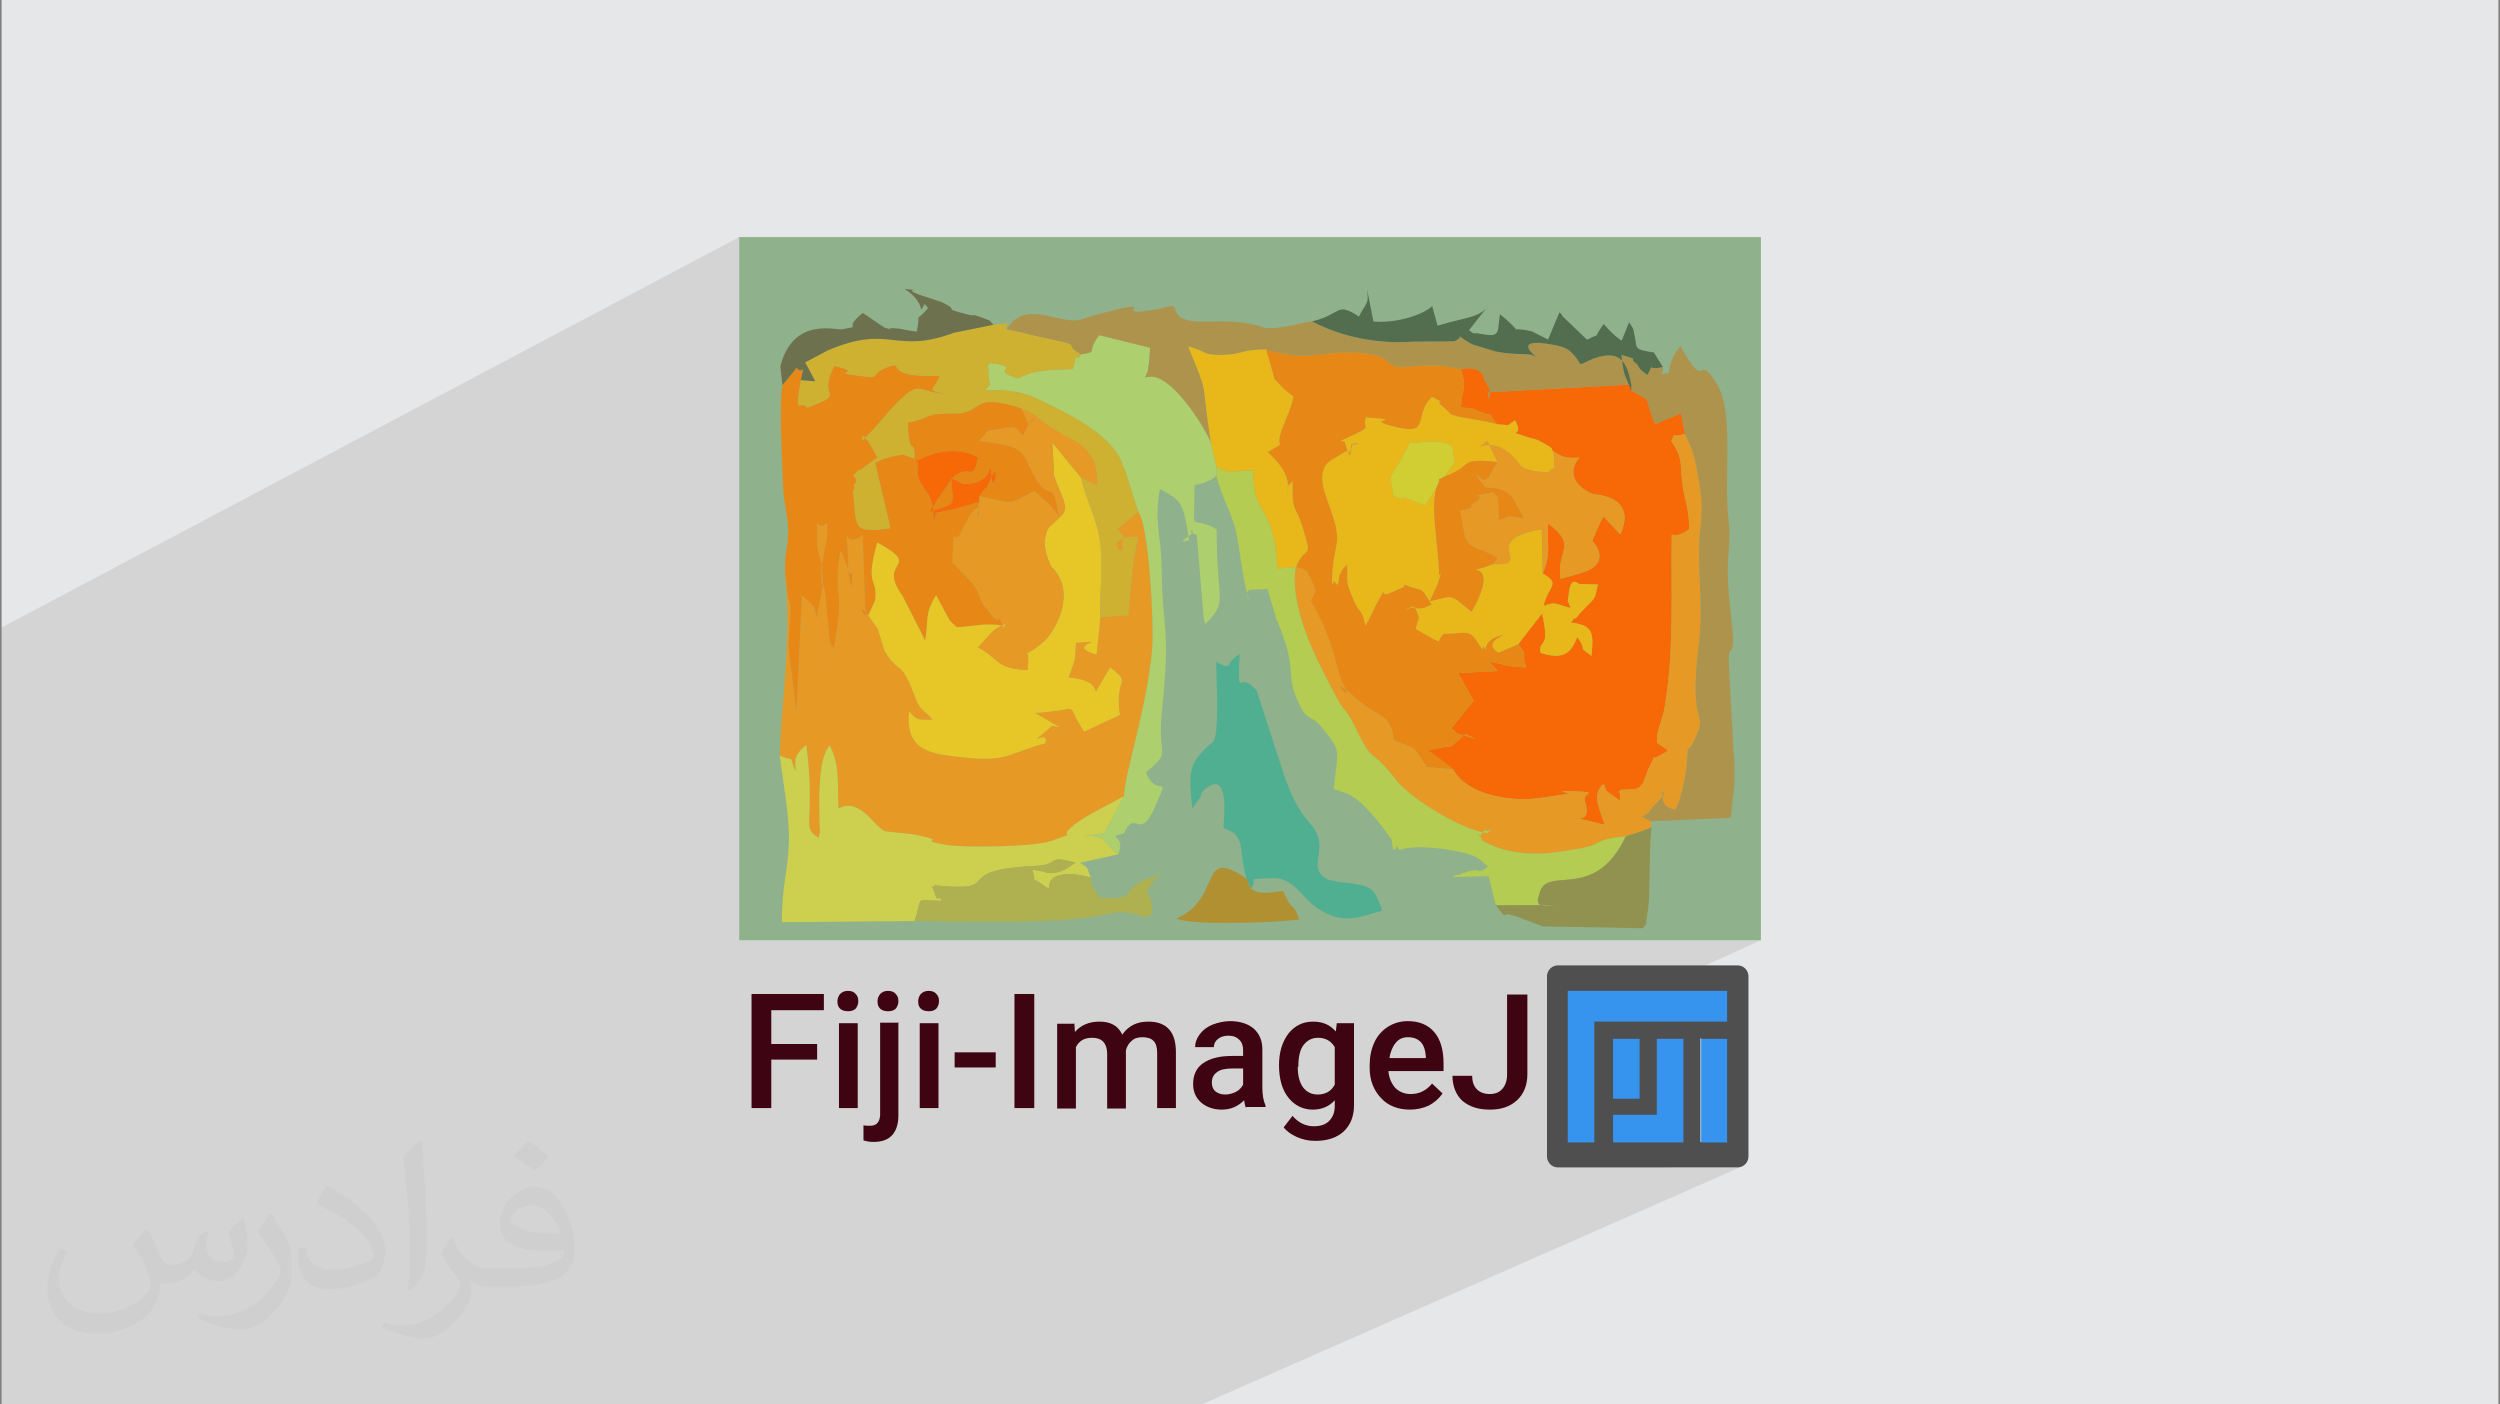 <?xml version="1.0" encoding="UTF-8"?>
<!DOCTYPE svg PUBLIC "-//W3C//DTD SVG 1.0//EN" "http://www.w3.org/TR/2001/REC-SVG-20010904/DTD/svg10.dtd">
<!-- Creator: CorelDRAW 2017 -->
<svg xmlns="http://www.w3.org/2000/svg" xml:space="preserve" width="356px" height="200px" version="1.0" shape-rendering="geometricPrecision" text-rendering="geometricPrecision" image-rendering="optimizeQuality" fill-rule="evenodd" clip-rule="evenodd"
viewBox="0 0 356000 200000"
 xmlns:xlink="http://www.w3.org/1999/xlink">
 <rect x="0" y="0" width="356000" height="200000" fill="#808080" stroke="none"/>
 <g id="Layer_x0020_1">
  <path fill="#E6E7E8" d="M230 0l355540 0 0 200000 -355540 0 0 -200000z"/>
  <path fill="#373435" fill-opacity="0.102" d="M105050 200000l-450 0 -270 0 -610 0 -430 0 -2180 0 -110 0 -180 0 -110 0 -220 0 -2830 0 -930 0 -570 0 -370 0 -780 0 -170 0 -20 0 -460 0 -270 0 -160 0 -320 0 -1980 0 -1280 0 -220 0 -770 0 -40 0 -1410 0 -320 0 -590 0 -750 0 -570 0 -420 0 -310 0 0 0 -1600 0 -150 0 -550 0 -270 0 -1950 0 -110 0 -190 0 -70 0 -830 0 -190 0 0 0 -1170 0 -500 0 -320 0 -150 0 -1240 0 -890 0 -560 0 -560 0 -550 0 -10 0 -630 0 -780 0 -770 0 -390 0 -1110 0 -430 0 -10 0 -1140 0 -100 0 -1310 0 -310 0 -160 0 -1770 0 -1320 0 -710 0 -670 0 -610 0 -550 0 -730 0 -2440 0 -310 0 -530 0 -220 0 -2480 0 -760 0 -2610 0 -180 0 -380 0 -2870 0 -1350 0 -170 0 -1050 0 -610 0 -410 0 -250 0 -550 0 -1760 0 -1010 0 -210 0 -260 0 -360 0 -830 0 -610 0 -140 0 -220 0 -2170 0 -1260 0 -1400 0 -2560 0 -400 0 -8640 0 -210 0 -2700 0 -1550 0 -1750 0 -470 0 -1240 0 -550 0 -1480 0 -940 0 -800 0 -460 0 -460 0 -200 0 -1140 0 -190 0 -1220 0 -1000 0 -730 0 -470 0 -510 0 -200 0 -1080 0 -1010 0 0 -340 0 -330 0 -810 0 -90 0 -2170 0 -3460 0 -8100 0 -95350 105030 -55590 0 100140 145480 0 -15880 7200 11080 0 0 4380 -6220 2800 0 670 2440 -1100 80 0 3700 0 0 80 0 14680 0 70 -8040 3560 9530 0 310 -30 290 -90 -76920 33880 -9530 0 -160 0 -5850 0 -9520 0 -2620 0 -80 0 -5900 0 -1300 0 -6280 0 -150 0 -3440 0 -90 0 -70 0 -1420 0 -750 0 -3500 0 -90 0 -1330 0 -1000 0 -2520 0 -620 0 -450 0 0 0 -1860 0 -1890 0 -1240 0 -1310 0 -70 0 -1300 0 -620 0 -1100 0z"/>
  <g id="_1499314796576">
   <rect fill="#8FB18C" x="105260" y="33760" width="145490" height="100140"/>
   <g>
    <g>
     <path fill="#4F4F4F" d="M221850 137470l25580 0c860,0 1550,700 1550,1560l0 25650c0,860 -690,1560 -1550,1560l-25580 0c-860,0 -1560,-700 -1560,-1560l0 -25650c0,-860 700,-1560 1560,-1560z"/>
     <path fill="#3693EE" d="M223250 141100l3780 0 18910 0 0 4380 -18910 0 0 17200 -3780 0 0 -17200 0 -4380z"/>
     <rect fill="#3693EE" x="242160" y="147930" width="3780" height="14760"/>
     <path fill="#FEFEFE" fill-rule="nonzero" d="M242160 147850l3780 0 0 14760 -3780 0 0 -14760 0 0zm3780 0l-3700 0 0 14760 3700 0 0 -14760z"/>
     <rect fill="#3693EE" x="229700" y="147930" width="3780" height="8530"/>
     <path fill="#3693EE" d="M229700 158750l6230 0 0 -10820 3790 0 0 14750 -80 0 -3710 0 -6230 0 0 -3930z"/>
    </g>
    <path fill="#3E0412" fill-rule="nonzero" d="M116360 150890l-6530 0 0 6900 -2810 0 0 -16240 10300 0 0 2300 -7490 0 0 4820 6530 0 0 2220zm5780 6900l-2670 0 0 -12090 2670 0 0 12090zm-2890 -15200c0,-450 150,-740 370,-1040 300,-300 670,-450 1120,-450 510,0 880,150 1110,450 290,300 370,590 370,1040 0,440 -150,740 -370,1040 -300,290 -670,370 -1110,370 -520,0 -890,-150 -1120,-370 -290,-300 -370,-600 -370,-1040zm8680 3110l0 13130c0,1260 -300,2150 -890,2820 -600,660 -1480,960 -2670,960 -520,0 -970,-80 -1410,-220l0 -2150c300,70 590,70 960,70 890,0 1340,-520 1410,-1480l0 -13200 2670 0 -70 70zm-2970 -3110c0,-450 150,-740 370,-1040 300,-300 670,-450 1110,-450 520,0 890,150 1120,450 290,300 370,590 370,1040 0,440 -150,740 -370,1040 -300,290 -670,370 -1120,370 -510,0 -880,-150 -1110,-370 -290,-300 -370,-600 -370,-1040zm8680 15200l-2670 0 0 -12090 2670 0 0 12090zm-2890 -15200c0,-450 140,-740 370,-1040 290,-300 660,-450 1110,-450 520,0 890,150 1110,450 300,300 370,590 370,1040 0,440 -150,740 -370,1040 -300,290 -670,370 -1110,370 -520,0 -890,-150 -1110,-370 -300,-300 -370,-600 -370,-1040zm11040 9420l-5850 0 0 -2160 5850 0 0 2160zm5490 5780l-2820 0 0 -16240 2820 0 0 16240zm5710 -12090l80 1260c810,-960 2000,-1480 3480,-1480 1630,0 2670,590 3260,1850 890,-1260 2080,-1850 3710,-1850 1340,0 2300,370 2970,1110 660,740 960,1860 960,3260l0 7940 -2670 0 0 -7860c0,-740 -150,-1340 -520,-1710 -370,-370 -890,-520 -1630,-520 -590,0 -1110,150 -1480,520 -370,300 -670,740 -820,1340l0 8300 -2670 0 0 -7930c-70,-1410 -740,-2150 -2150,-2150 -1110,0 -1850,440 -2300,1330l0 8750 -2670 0 0 -12080 2530 0 -80 -80zm24470 12090c-150,-220 -220,-590 -300,-1110 -890,890 -1920,1330 -3180,1330 -1190,0 -2230,-370 -2970,-1040 -740,-660 -1110,-1550 -1110,-2590 0,-1260 440,-2300 1410,-2970 960,-670 2300,-1040 4080,-1040l1630 0 0 -810c0,-600 -150,-1110 -520,-1480 -370,-380 -890,-600 -1560,-600 -590,0 -1110,150 -1480,450 -370,290 -600,660 -600,1180l-2670 0c0,-660 230,-1260 670,-1850 450,-590 1040,-1040 1780,-1340 740,-290 1630,-510 2520,-510 1410,0 2520,370 3340,1030 820,740 1260,1710 1260,2970l0 5410c0,1120 150,1930 450,2600l0 220 -2750 0 0 150zm-2960 -1930c510,0 1030,-150 1480,-370 440,-220 810,-590 1040,-1040l0 -2300 -1490 0c-960,0 -1780,150 -2220,520 -520,370 -740,820 -740,1490 0,510 150,960 520,1260 370,290 810,440 1410,440l0 0zm7630 -4150c0,-1860 450,-3340 1340,-4530 890,-1110 2070,-1700 3480,-1700 1410,0 2450,440 3270,1410l140 -1190 2450 0 0 11720c0,1550 -520,2820 -1480,3710 -970,880 -2300,1330 -4010,1330 -890,0 -1700,-150 -2590,-520 -820,-370 -1480,-810 -1930,-1410l1260 -1630c820,970 1850,1480 3040,1480 890,0 1630,-220 2150,-740 520,-520 820,-1180 820,-2150l0 -810c-820,890 -1860,1330 -3120,1330 -1410,0 -2590,-590 -3480,-1700 -890,-1120 -1340,-2670 -1340,-4680l0 80zm2670 220c0,1190 230,2150 740,2890 520,670 1190,1040 2080,1040 1110,0 1930,-440 2450,-1410l0 -5340c-520,-890 -1340,-1330 -2380,-1330 -880,0 -1550,370 -2070,1040 -520,660 -740,1780 -740,3110l-80 0zm16020 6080c-1710,0 -3120,-520 -4150,-1630 -1040,-1110 -1630,-2520 -1630,-4300l0 -370c0,-1190 220,-2300 660,-3260 450,-970 1120,-1710 1930,-2230 820,-520 1780,-810 2820,-810 1630,0 2890,510 3780,1550 890,1040 1330,2520 1330,4450l0 1110 -7850 0c70,970 440,1780 960,2380 590,590 1330,890 2220,890 1260,0 2230,-520 3040,-1490l1490 1410c-520,740 -1120,1260 -1930,1710 -820,370 -1710,590 -2740,590l70 0zm-300 -10310c-740,0 -1330,230 -1780,820 -440,520 -740,1260 -890,2150l5190 0 0 -220c-70,-890 -290,-1630 -740,-2080 -440,-440 -1040,-670 -1780,-670zm14170 -6080l2810 0 0 11350c0,1560 -520,2820 -1480,3710 -960,890 -2220,1330 -3860,1330 -1700,0 -2960,-440 -3920,-1260 -900,-820 -1410,-2080 -1410,-3560l2810 0c0,890 230,1480 670,1930 450,440 1040,670 1850,670 750,0 1340,-230 1780,-740 450,-520 670,-1190 670,-2080l0 -11350 80 0z"/>
   </g>
  </g>
 </g>
 <g id="Layer_x0020_1_0">
  <path fill="#373435" fill-opacity="0.031" d="M21060 175230c670,1050 1150,2010 1540,3070 290,670 480,1820 2010,1820 480,0 1060,-90 1640,-480 670,-280 1150,-860 1340,-1630l580 -2010 1440 -680 90 100c-190,770 -290,1540 -290,2020 0,1720 1450,2300 2600,2300 670,0 1250,-380 1250,-960 0,-770 -390,-2210 -770,-3360 670,-670 1340,-1340 2110,-1920l100 100c380,1440 570,2880 570,3840 0,960 -380,1920 -770,2590 -670,1340 -1920,2400 -3450,2400 -1150,0 -2400,-580 -3270,-1630l-90 0c-870,1050 -2120,1920 -4130,1920l-670 0c-100,1340 -390,2300 -870,3170 -1250,2400 -4800,4030 -8160,4030 -4700,0 -7110,-2690 -7110,-6340 0,-2210 770,-4320 1830,-5760l960 390c-670,1340 -1150,2590 -1150,3840 0,3360 2780,4990 5850,4990 2980,0 6630,-1820 7210,-4030 -290,-2400 -1160,-3460 -2500,-5670 380,-770 960,-1440 1630,-2210l100 0 0 0 0 0 0 0 380 100zm54160 -12770c960,570 1920,1340 2880,2210 -580,760 -1160,1440 -2020,2010 -960,-770 -1920,-1440 -2880,-2110 670,-770 1340,-1440 2020,-2110l0 0 0 0 0 0 0 0zm470 9220c-1630,0 -2880,1050 -2880,1820 0,1630 3170,2210 7010,2210 -480,-1920 -2110,-4030 -4130,-4030zm-3550 8920c2120,0 3940,-90 5280,-380 1540,-380 2880,-1150 2880,-1730 0,-190 0,-290 -90,-480 -870,100 -1830,100 -2790,100 -2780,0 -4990,-670 -5850,-2210 -200,-480 -390,-960 -390,-1540 0,-1530 680,-3070 1830,-4030 960,-860 2010,-1340 3170,-1340 2010,0 3550,1530 4600,4030 580,1340 1060,2880 1060,4900 0,1340 -380,2400 -1150,3260 -1540,1440 -4320,2020 -8640,2020l-1920 0 0 0 -480 0c-1060,0 -1830,-190 -2500,-680l-100 0c0,290 100,490 100,770 0,960 -290,2210 -960,3170 -1920,2880 -4030,4130 -5760,4130 -1820,0 -4030,-670 -6050,-1630l380 -670c680,280 1540,480 2790,480 3260,0 7490,-3170 8060,-6150 -90,-290 -380,-570 -670,-960 -960,-1150 -1530,-2110 -2110,-3070 480,-960 960,-1730 1340,-2400l200 0c1340,2780 2690,4420 5470,4420l480 0 0 0 2010 0 0 0 0 0 0 0 -190 -10zm-14110 2980c290,-1340 290,-2780 290,-4130l0 -2010c0,-3750 -480,-9220 -870,-12770 670,-770 1630,-1640 2400,-2210l200 90c470,4520 670,9700 670,14500 0,1250 -100,2500 -200,3360 -90,1150 -760,2020 -2110,3360l-290 -90 0 0 0 0 0 0 -90 -100zm-14500 -5950c100,1730 960,3170 3940,3170 1920,0 3450,-480 5280,-1350 290,-190 480,-380 480,-480 0,-1150 -870,-2590 -2310,-3930 -1340,-1250 -3260,-2400 -4890,-3080 -580,-280 -770,-480 -770,-760 0,-490 670,-1540 1250,-2310l190 0c1920,1060 4130,2590 5760,4220 1440,1540 2400,3170 2400,4900 0,1250 -380,2500 -1060,3650 -2110,1060 -4410,1920 -6720,1920 -2780,0 -4610,-1340 -4610,-4320 0,-290 0,-860 100,-1540l960 0 0 0 0 0 0 0 0 -90zm-4990 -4990l1730 2780c670,1060 1240,2110 1240,3940l0 2300c0,1830 -1150,3750 -3070,5760 -1440,1350 -2780,1920 -4030,1920 -1830,0 -3840,-570 -6240,-1630l290 -670c760,190 1630,380 2680,380 3460,0 6920,-2500 8550,-5570 190,-380 290,-670 290,-860 0,-380 -190,-770 -390,-1060 -860,-1630 -1820,-3170 -2880,-4510 580,-860 1160,-1730 1730,-2590l190 0 0 0 -90 -190z"/>
  <g id="_1499314851136">
   <path fill="#8FB18C" d="M178090 126490c1070,710 1130,610 2490,650 60,10 1370,-200 2110,-280 1490,3360 1500,1470 2300,4090 -3400,410 -15100,900 -17490,-140 6750,-2900 3020,-10450 10000,-5700 -970,-3460 -430,-4780 -1410,-6040 -1420,-1830 180,70 -820,-680 -110,-80 -410,-200 -510,-270 -100,-60 -380,-130 -540,-240 50,-1090 860,-7690 -2060,-5910 -1400,860 -1110,1380 -1170,1460l-800 1100c-90,130 -210,420 -410,530 -510,-5070 -690,-6370 2950,-9430 970,-820 450,-9540 450,-11360l1220 590c1080,-100 70,-320 2120,-1760 -250,6890 -120,2530 1980,4780 120,120 310,250 420,380l3850 11870c2130,6150 3460,6390 4550,8180 1710,2810 -1360,5590 1920,6980l1440 320c120,20 360,0 480,20 4560,590 4340,680 5700,4060 -3120,740 -5800,2460 -10030,-950 -1350,-1080 -2820,-3820 -5650,-3700 -4590,190 -1680,120 -3090,1450zm41600 5430l-3810 -1430c-2760,-960 -710,1060 -2880,-1570l-1030 -4150 -5110 130c200,-120 540,-460 660,-260l1330 -480c180,-60 440,-120 640,-170 1250,-340 860,620 2400,-590 -210,-140 -480,-430 -570,-500 -50,-40 -250,-220 -320,-280l-790 -570c-1830,-960 -8600,-1970 -10920,-1010 -160,-150 -340,-640 -400,-510 -680,1510 -620,-830 -740,-1000 -1440,-2020 -4180,-5710 -6390,-6550l-1850 -610c690,-5900 1000,-5360 -1350,-8370 -2130,-2730 -2200,-770 -3760,-4190 -1870,-4080 160,-4350 -3070,-11700l-1240 -4250c-2350,250 -3560,-410 -2550,1800 -990,-3190 -1100,-5220 -1700,-8800 -630,-3760 -2080,-5330 -3040,-9130 -200,170 -530,470 -620,520l-1030 480c-90,30 -340,90 -430,120l-1020 220c0,7770 -890,3950 3150,6300 0,10850 1690,10050 -1580,13480 -110,-180 -220,-680 -250,-580l-1010 -12110c-2100,-720 520,-970 -1110,150 -1790,1260 -260,640 10,640 -750,-5420 -1080,-5670 -4150,-7330 -840,5100 220,6740 260,11150 100,9780 1320,8020 30,20590 -700,6880 1550,5360 -2270,8650 1690,4000 3650,-470 1220,5050 -2170,4900 -2680,-50 -4340,3610 -2890,800 380,-30 -800,2970l-5450 1230c1280,840 890,500 1500,2090 20,260 80,890 160,1050 70,130 200,440 280,580l970 1290c6410,220 1430,-1190 8260,-3310 -2490,5750 2240,-4070 -1080,1360 -1080,1780 90,1410 160,3000 140,3470 -1960,190 -6030,1160 -6880,1640 -20110,1060 -27800,1060l-18900 170c20,-5310 890,-7440 1010,-11260 130,-3700 -780,-8180 -1290,-12460 220,-7810 1690,-16340 800,-25190 -230,-3560 300,-3980 380,-6400 90,-2610 -640,-4080 -730,-6890 -120,-3770 -590,-11600 -80,-14270l-300 -2670 120 -13200c-300,-210 -1110,-780 -1450,-1010 -110,-80 -480,-70 -570,-350 -90,-290 -400,-230 -730,-350l50 94870 111150 -220z"/>
   <path fill="#F76807" d="M213170 60400c2390,200 1120,280 2590,-540 1540,2820 -1960,1070 1980,2460 630,220 880,120 1750,610 2450,1370 950,670 1740,1390 1290,740 1580,960 3720,850 -1200,1080 -1800,3770 2040,5230 50,10 6300,180 3730,5700l-2360 -2540c-130,200 -300,460 -380,590l-1250 2840c0,10 3250,3300 -1790,4670l-2720 780c-620,-4240 2560,-4680 -1790,-7890 -110,3660 420,4320 -740,7120 2690,1550 750,1730 110,4630 1790,-730 1710,-220 3870,270 -600,-1520 -410,-530 -300,-1770 260,-3030 1340,-1610 1540,-1640l2620 80c-620,2550 50,1300 -2630,4190 -160,160 -470,760 -590,600 -120,-160 -420,410 -610,630 3240,360 3240,1540 2930,4740 -2320,-1680 -380,-430 -2040,-2690 -960,2670 -2330,3160 -5230,2260 -260,-2210 1450,-160 230,-5610l-3370 4350c1590,2250 140,10 1110,3340 -3460,-180 -2960,-460 -5510,-890 10,-50 0,-200 10,-140l870 830c120,140 380,470 570,700l-5620 290 1840 3360c90,140 270,370 370,580l-3170 3930c1360,1000 -20,490 1750,1020 3180,970 460,-10 320,-230l-2230 1890c-150,-10 -470,-60 -640,-60l-2560 530c510,380 1120,770 1730,1230 170,130 750,580 910,700l950 770c1990,3620 8110,4700 12460,4060l3840 -560c420,-150 -2350,-550 830,-390 4010,190 1230,120 1630,1370 900,2750 -730,2470 -830,2520l3660 890c-850,-2570 -1500,-3820 -760,-5110 860,-1480 820,130 930,230l2040 1470c40,-100 -30,-410 -30,-330 0,80 -20,-280 -20,-310 10,-30 -10,-270 0,-300 120,-890 -1360,540 200,-640l1910 -100c1320,-50 1610,-2320 2030,-3060 1570,-2790 -640,-150 2730,-2440 -1880,-1340 -1570,-720 -1570,-2010 0,-500 880,-3090 980,-3650 1500,-7940 990,-17940 1100,-25040 260,-20 720,60 860,10 1120,-390 650,-130 1610,-800 50,-2940 -600,-3780 -960,-6600 -380,-3030 180,-3330 -1570,-6000 730,-1450 -200,-340 1960,-980l-560 -2950 -3700 1560c-1840,-4250 -10,-2950 -3390,-4770l-10 -880 -20470 1110c170,200 120,2240 330,-230 0,-10 0,-160 -10,-180l-780 -1440c-10,-20 -220,-2120 -3310,-1450 920,3330 140,2240 -10,5440 1860,260 970,-100 2480,530 3160,1320 670,-630 2650,1870z"/>
   <path fill="#E79925" d="M156690 87910l-540 5320c-4880,-1460 2630,-2080 -2920,-1710 -330,3380 130,1510 -1070,4950 3810,380 3600,1620 3910,2010l2020 -3440c3230,2460 560,1220 1380,6770l-5070 2370c-3110,-4590 230,-3090 -7020,-2650l3410 1980c140,50 430,70 540,100 110,30 360,-20 520,50 -2950,-290 -1440,-720 -2970,520 -3010,2440 620,-490 -40,1670 -5340,1420 -5290,2670 -11490,2020 -4890,-510 -8440,-910 -7890,-6530 1360,1340 1010,1110 3340,1170 -1210,-1660 -1590,-820 -2550,-3410 -2040,-5480 -2080,-2760 -4280,-6410l-810 -2600c-20,-100 -70,-350 -90,-440l-1420 -2030c-2090,-2630 210,2000 -460,-1290l-330 -10170c-3200,2580 -2220,-3600 -2070,4670 40,2440 800,-1360 500,2940l-780 -3660c-80,-230 -310,-330 -380,-780 -70,-480 -230,-570 -420,-810 -110,240 -140,550 -170,770 -980,6660 1250,3710 -1420,15760 1120,-5490 200,-520 -130,-5590l-510 -5150c-620,-3060 -470,870 -530,-2650 -30,-1960 70,-900 270,-2280 380,-2510 580,-1710 600,-4930 -1880,1620 -1410,-2430 -1450,3250 0,820 590,1630 760,3960 220,2900 -800,4910 -1130,7860 470,-2660 270,-3040 -1800,-4700l-770 15800c-10,270 0,550 -10,770l-1170 -9490c680,-9650 150,-3280 -270,-8930 -20,-290 -80,-380 -130,-560 890,8850 -580,17380 -800,25190 2540,1090 1000,-490 2280,2260 -160,-1800 -240,-2310 1490,-3800 1400,11230 -880,11630 1740,13250 100,-230 150,-830 170,-730 240,1440 -910,-10090 1410,-12400 1470,2550 1110,5700 1240,8940 3140,-1550 4870,2380 6630,3250 1370,200 3460,300 4630,550 4890,1060 -670,510 4100,1400 1870,350 12300,420 15210,-650 4350,-1600 130,80 3120,-2310 1390,-1110 5580,-3200 6990,-3990 110,-3310 3220,-12350 4010,-20930 310,-3340 -460,-17750 -1980,-19580l-3020 2510c1470,1390 620,740 790,3150 -1650,-600 -890,-2290 2200,-2080 -830,3930 -920,5950 -1390,11160l-3980 310z"/>
   <path fill="#E78816" d="M184530 80760c2050,650 1190,-40 2560,2600l250 760c-90,230 -580,1240 -680,1490 3940,7000 3240,9180 4670,11940 1810,3480 -3120,-2410 1440,1620 3820,3380 4820,2240 5600,5440l70 830c3820,1460 2530,650 4720,3790l3760 330 -950 -770c-160,-120 -740,-570 -910,-700 -610,-460 -1220,-850 -1730,-1230l2560 -530c170,0 490,50 640,60l2230 -1890c140,220 2860,1200 -320,230 -1770,-530 -390,-20 -1750,-1020l3170 -3930c-100,-210 -280,-440 -370,-580l-1840 -3360 5620 -290c-190,-230 -450,-560 -570,-700l-870 -830c-10,-60 0,90 -10,140 2550,430 2050,710 5510,890 -970,-3330 480,-1090 -1110,-3340l-2820 1230c-50,-80 -2400,-1160 830,-2560 -3800,650 -2240,3330 -2910,1670 -50,-110 -170,280 -280,390 -1890,-3040 -1500,-2280 -5510,-2180 -960,1220 -310,1170 -1240,830 -120,-40 -2510,-1440 -2700,-1540l480 -1580c-680,-1880 -420,-1670 -2060,-1070 2240,-1180 650,150 2790,-340l1090 -470c-1900,-3020 -930,-1590 -3880,-2860 -70,110 -130,330 -150,370l-2250 970c-1380,340 330,-1870 -1680,1570l-1140 2350c-50,-120 -180,410 -320,580 -810,-3070 -770,-1220 -1900,-4080 -940,-2420 -610,-1320 -750,-4620 -1040,1040 -560,780 -1050,1450 -110,150 -130,2360 -710,940 -50,-140 -240,340 -380,490 110,-7220 1960,-4960 -660,-12010 -1970,-5310 540,-5580 1990,-6570 2130,-1470 220,1710 1730,-1560 1770,160 -330,190 -330,190 -90,-20 180,3610 -890,-310 -60,-210 -390,-110 -560,-220l2910 -1370c1220,-880 170,-390 630,-1950 5790,420 270,220 3060,1040 6720,1960 3410,-1090 6350,-3960 2820,1400 -160,-60 1660,1490 1920,1630 180,650 1820,1250 430,150 4130,650 5780,1130 -1980,-2500 510,-550 -2650,-1870 -1510,-630 -620,-270 -2480,-530 150,-3200 930,-2110 10,-5440 -3530,-850 -5580,-470 -7720,-340 -3570,210 -1460,-1290 -5700,-1870 -5960,-820 -7880,1440 -14340,-580l1230 4300c70,60 240,220 320,290l680 710c90,90 280,280 370,370 100,80 340,280 410,350l880 690c-390,1780 -870,2640 -1590,4520 -1280,3320 1040,1500 -2060,3350 70,160 290,290 360,370l1130 1200c1680,2250 1470,3100 1140,5840 630,-4110 -230,-1840 900,-3230 -100,4760 400,3180 1430,6570 1490,4970 520,2140 -960,5660z"/>
   <path fill="#E78816" d="M114050 54130c600,-3360 540,-460 -640,-1750 -120,180 -300,410 -380,520l-1610 1950c-510,2670 -40,10500 80,14270 90,2810 820,4280 730,6890 -80,2420 -610,2840 -380,6400 50,180 110,270 130,560 420,5650 950,-720 270,8930l1170 9490c10,-220 0,-500 10,-770l770 -15800c2070,1660 2270,2040 1800,4700 330,-2950 1350,-4960 1130,-7860 -170,-2330 -760,-3140 -760,-3960 40,-5680 -430,-1630 1450,-3250 -20,3220 -220,2420 -600,4930 -200,1380 -300,320 -270,2280 60,3520 -90,-410 530,2650l510 5150c330,5070 1250,100 130,5590 2670,-12050 440,-9100 1420,-15760 30,-220 60,-530 170,-770 190,240 350,330 420,810 70,450 300,550 380,780l780 3660c300,-4300 -460,-500 -500,-2940 -150,-8270 -1130,-2090 2070,-4670l330 10170c670,3290 -1630,-1340 460,1290l950 -2050c510,-3480 -1530,-1660 320,-8320 6730,3710 -220,2360 3570,7560l2950 5800c60,160 160,430 300,610 550,-3050 -150,-3620 1560,-6460l1970 3670c130,130 370,330 480,440 110,110 350,280 500,450 2560,-140 3900,-640 6580,-230 -1520,-3140 560,1350 -2270,-2320 -1880,-2430 -340,-1940 -3140,-4880l-1780 -1800c190,-6730 200,-1900 1200,-4260l1110 -2180c2790,-4190 520,3850 1500,-2210 -7690,2520 -5690,450 -6540,3080 410,-5610 -2780,-4270 -2180,-8680 -220,-140 -520,-500 -640,-580l-1540 -540c-200,10 -1540,290 -1770,350 -1550,440 -1340,400 -2160,850l2180 9290c-5620,830 -4790,-170 -5320,-5350 790,-840 -1390,-1280 3080,-1010 -5110,-190 -1470,540 -3030,-1130 1380,-1480 120,-130 1860,-1420l1570 -1160c-2590,-4810 -2110,-2420 -2220,-2370 2250,-2030 3090,-3530 4970,-5370 3390,-3320 2690,-1700 6830,-1280 -2850,-750 -1550,-400 -730,-2620 -8680,340 -4540,-2360 -7570,-1160 -2680,1060 -290,1640 -3960,1170 -4580,-580 1150,-290 -3440,-1410 -2750,4920 2160,3640 -3850,5950 -1140,-1300 -1900,1780 -940,-3920z"/>
   <path fill="#E7C728" d="M142830 89090c-2680,-410 -4020,90 -6580,230 -150,-170 -390,-340 -500,-450 -110,-110 -350,-310 -480,-440l-1970 -3670c-1710,2840 -1010,3410 -1560,6460 -140,-180 -240,-450 -300,-610l-2950 -5800c-3790,-5200 3160,-3850 -3570,-7560 -1850,6660 190,4840 -320,8320l-950 2050 1420 2030c20,90 70,340 90,440l810 2600c2200,3650 2240,930 4280,6410 960,2590 1340,1750 2550,3410 -2330,-60 -1980,170 -3340,-1170 -550,5620 3000,6020 7890,6530 6200,650 6150,-600 11490,-2020 660,-2160 -2970,770 40,-1670 1530,-1240 20,-810 2970,-520 -160,-70 -410,-20 -520,-50 -110,-30 -400,-50 -540,-100l-3410 -1980c7250,-440 3910,-1940 7020,2650l5070 -2370c-820,-5550 1850,-4310 -1380,-6770l-2020 3440c-310,-390 -100,-1630 -3910,-2010 1200,-3440 740,-1570 1070,-4950 5550,-370 -1960,250 2920,1710l540 -5320c-80,-4010 410,-8180 -90,-11120 -590,-3510 -1850,-5250 -2670,-8780l-4070 -4980 240 4680c60,230 510,1430 600,1650 470,1190 1480,2840 600,3920l-1680 1630c-80,-200 -1520,1580 -440,4530 690,1910 440,890 1310,2170 2660,3940 -870,8870 -1690,9600 -4200,3730 -1860,-530 -2500,4210 -4700,-250 -3870,-1580 -7030,-3240 160,-90 280,-330 380,-420 1620,-1650 1610,-2140 3620,-2940 -550,740 -250,1220 -440,270z"/>
   <path fill="#E8B719" d="M216220 91710l3370 -4350c1220,5450 -490,3400 -230,5610 2900,900 4270,410 5230,-2260 1660,2260 -280,1010 2040,2690 310,-3200 310,-4380 -2930,-4740 190,-220 490,-790 610,-630 120,160 430,-440 590,-600 2680,-2890 2010,-1640 2630,-4190l-2620 -80c-200,30 -1280,-1390 -1540,1640 -110,1240 -300,250 300,1770 -2160,-490 -2080,-1000 -3870,-270 640,-2900 2580,-3080 -110,-4630l-150 -6300c-9320,1580 -740,5260 -6920,4960 -6590,2430 2020,-2240 -3070,6790 -3300,-2720 -2430,-2270 -5930,-1520l1080 -2340c1120,-3660 220,-500 220,-1710 0,-3400 -1290,-9070 -350,-12200l-1610 2620 -2390 -920c-2250,-670 220,560 -2110,-400 -600,-3560 -750,-1970 1090,-5320 90,-160 220,-360 310,-500l940 -1780c1730,50 4140,-670 6050,510 180,3300 810,1280 -1090,4270 4330,-1560 1570,-2640 7480,-2040l-1420 -3020c-2420,1930 -100,-580 2750,1490 2780,2030 700,2570 5910,3050 980,-1600 950,1150 750,-2990 -790,-720 710,-20 -1740,-1390 -870,-490 -1120,-390 -1750,-610 -3940,-1390 -440,360 -1980,-2460 -1470,820 -200,740 -2590,540 -1650,-480 -5350,-980 -5780,-1130 -1640,-600 100,380 -1820,-1250 -1820,-1550 1160,-90 -1660,-1490 -2940,2870 370,5920 -6350,3960 -2790,-820 2730,-620 -3060,-1040 -460,1560 590,1070 -630,1950l-2910 1370c170,110 500,10 560,220 1070,3920 800,290 890,310 0,0 2100,-30 330,-190 -1510,3270 400,90 -1730,1560 -1450,990 -3960,1260 -1990,6570 2620,7050 770,4790 660,12010 140,-150 330,-630 380,-490 580,1420 600,-790 710,-940 490,-670 10,-410 1050,-1450 140,3300 -190,2200 750,4620 1130,2860 1090,1010 1900,4080 140,-170 270,-700 320,-580l1140 -2350c2010,-3440 300,-1230 1680,-1570l2250 -970c20,-40 80,-260 150,-370 2950,1270 1980,-160 3880,2860l-1090 470c-2140,490 -550,-840 -2790,340 1640,-600 1380,-810 2060,1070l-480 1580c190,100 2580,1500 2700,1540 930,340 280,390 1240,-830 4010,-100 3620,-860 5510,2180 110,-110 230,-500 280,-390 670,1660 -890,-1020 2910,-1670 -3230,1400 -880,2480 -830,2560l2820 -1230z"/>
   <path fill="#E79925" d="M206920 109560l-3760 -330c-2190,-3140 -900,-2330 -4720,-3790l-70 -830c-780,-3200 -1780,-2060 -5600,-5440 -4560,-4030 370,1860 -1440,-1620 -1430,-2760 -730,-4940 -4670,-11940 100,-250 590,-1260 680,-1490l-250 -760c-1370,-2640 -510,-1950 -2560,-2600 -810,3950 1440,9900 3080,13260 4730,9710 3280,5330 5390,9560 90,170 170,390 260,560 2420,4930 1740,2000 5630,7030 2030,2620 9540,7160 12930,7460 -80,-240 1500,-600 -370,-260 -60,10 680,-1210 -300,170 -1010,1430 -660,-770 -110,1150 4550,2500 9020,2070 14060,1110 3420,-640 1410,-1170 6420,-1720 1770,-530 2350,-730 3640,-1260l-100 -870 -1200 -640c1730,-1080 460,-290 1630,-1530 520,-540 1040,-1080 1530,-1740 -210,-160 -380,-1090 -230,360 30,260 -370,1460 1800,1910 770,-1450 1460,-4810 1600,-6400 480,-5600 -540,560 1510,-4470 1300,-3170 -1230,-1230 210,-12610 760,-6040 -360,-10830 190,-16180 350,-3390 300,-4620 -290,-7870 -640,-3570 -740,-3400 -1860,-5990 -2160,640 -1230,-470 -1960,980 1750,2670 1190,2970 1570,6000 360,2820 1010,3660 960,6600 -960,670 -490,410 -1610,800 -140,50 -600,-30 -860,-10 -110,7100 400,17100 -1100,25040 -100,560 -980,3150 -980,3650 0,1290 -310,670 1570,2010 -3370,2290 -1160,-350 -2730,2440 -420,740 -710,3010 -2030,3060l-1910 100c-1560,1180 -80,-250 -200,640 -10,30 10,270 0,300 0,30 20,390 20,310 0,-80 70,230 30,330l-2040 -1470c-110,-100 -70,-1710 -930,-230 -740,1290 -90,2540 760,5110l-3660 -890c100,-50 1730,230 830,-2520 -400,-1250 2380,-1180 -1630,-1370 -3180,-160 -410,240 -830,390l-3840 560c-4350,640 -10470,-440 -12460,-4060z"/>
   <path fill="#AECF6D" d="M153940 50460c-1090,1780 -220,-1830 -1160,2100 -2890,120 -5500,0 -7740,1340 -4660,-1330 1140,-1510 -4070,-2200 -1170,1820 -120,-670 -210,1410 -80,1850 750,1210 -500,2430 2590,10 4890,20 7540,1280 3910,1850 9920,4770 11770,8610 80,180 170,390 240,570 80,180 160,390 230,580 80,200 150,400 220,600l1830 5680c1520,1830 2290,16240 1980,19580 -790,8580 -3900,17620 -4010,20930l-2830 5280 -2880 400c3400,-130 2410,730 4910,2590 1180,-3000 -2090,-2170 800,-2970 1660,-3660 2170,1290 4340,-3610 2430,-5520 470,-1050 -1220,-5050 3820,-3290 1570,-1770 2270,-8650 1290,-12570 70,-10810 -30,-20590 -40,-4410 -1100,-6050 -260,-11150 3070,1660 3400,1910 4150,7330 -270,0 -1800,620 -10,-640 1630,-1120 -990,-870 1110,-150l1010 12110c30,-100 140,400 250,580 3270,-3430 1580,-2630 1580,-13480 -4040,-2350 -3150,1470 -3150,-6300l1020 -220c90,-30 340,-90 430,-120l1030 -480c90,-50 420,-350 620,-520l10 -1300 -780 -3400c-440,-1350 -4830,-8880 -8200,-9380 -520,-80 -920,90 -1170,90 760,-1780 160,130 550,-1970 0,-30 160,-1990 180,-2250l-7270 -1800c-2010,2720 60,2260 -2580,2740z"/>
   <path fill="#CFB132" d="M114050 54130c-960,5700 -200,2620 940,3920 6010,-2310 1100,-1030 3850,-5950 4590,1120 -1140,830 3440,1410 3670,470 1280,-110 3960,-1170 3030,-1200 -1110,1500 7570,1160 -820,2220 -2120,1870 730,2620 -4140,-420 -3440,-2040 -6830,1280 -1880,1840 -2720,3340 -4970,5370 110,-50 -370,-2440 2220,2370l-1570 1160c-1740,1290 -480,-60 -1860,1420 1560,1670 -2080,940 3030,1130 -4470,-270 -2290,170 -3080,1010 530,5180 -300,6180 5320,5350l-2180 -9290c820,-450 610,-410 2160,-850 230,-60 1570,-340 1770,-350l1540 540c120,80 420,440 640,580l-500 -10c110,-4400 -720,120 -940,-5640 3840,-760 1950,-1330 6500,-1280 4470,50 2170,-3180 9630,-760 2350,950 2240,1360 4040,2570l2030 1220c280,150 1450,740 1550,790 2220,1310 3440,3500 3170,6380l-2280 -1100c820,3530 2080,5270 2670,8780 500,2940 10,7110 90,11120l3980 -310c470,-5210 560,-7230 1390,-11160 -3090,-210 -3850,1480 -2200,2080 -170,-2410 680,-1760 -790,-3150l3020 -2510 -1830 -5680c-70,-200 -140,-400 -220,-600 -70,-190 -150,-400 -230,-580 -70,-180 -160,-390 -240,-570 -1850,-3840 -7860,-6760 -11770,-8610 -2650,-1260 -4950,-1270 -7540,-1280 1250,-1220 420,-580 500,-2430 90,-2080 -960,410 210,-1410 5210,690 -590,870 4070,2200 2240,-1340 4850,-1220 7740,-1340 940,-3930 70,-320 1160,-2100 -2810,-1610 540,-1140 -4260,-2150 -2900,-610 -3750,-890 -6310,-1440 -480,-970 2010,-1000 -1890,-630l-5680 1150c-8440,3160 -8980,-1320 -17940,2510l-3200 1700 1440 2700 -2050 -170z"/>
   <path fill="#CDCF4E" d="M111050 107600c510,4280 1420,8760 1290,12460 -120,3820 -990,5950 -1010,11260l18900 -170c1250,-3700 -180,-2950 3910,-2850 -150,-170 -430,-660 -480,-500 -200,720 -630,-840 -650,-890 -640,-1650 -430,10 90,-840 10550,1070 1620,-2160 14330,-2770 3850,-180 1270,-1610 5710,-480 -110,70 -1370,1110 -2380,1350 -1730,420 -1450,-50 -3750,-320 870,2740 -860,310 1930,2470 80,60 320,130 450,230 -280,-2890 4610,-2050 5920,-1590 -610,-1590 -220,-1250 -1500,-2090l5450 -1230c-2500,-1860 -1510,-2720 -4910,-2590l2880 -400 2830 -5280c-1410,790 -5600,2880 -6990,3990 -2990,2390 1230,710 -3120,2310 -2910,1070 -13340,1000 -15210,650 -4770,-890 790,-340 -4100,-1400 -1170,-250 -3260,-350 -4630,-550 -1760,-870 -3490,-4800 -6630,-3250 -130,-3240 230,-6390 -1240,-8940 -2320,2310 -1170,13840 -1410,12400 -20,-100 -70,500 -170,730 -2620,-1620 -340,-2020 -1740,-13250 -1730,1490 -1650,2000 -1490,3800 -1280,-2750 260,-1170 -2280,-2260z"/>
   <path fill="#B3CC51" d="M173200 67730c960,3800 2410,5370 3040,9130 600,3580 710,5610 1700,8800 -1010,-2210 200,-1550 2550,-1800l1240 4250c3230,7350 1200,7620 3070,11700 1560,3420 1630,1460 3760,4190 2350,3010 2040,2470 1350,8370l1850 610c2210,840 4950,4530 6390,6550 120,170 60,2510 740,1000 60,-130 240,360 400,510 2320,-960 9090,50 10920,1010l790 570c70,60 270,240 320,280 90,70 360,360 570,500 -1540,1210 -1150,250 -2400,590 -200,50 -460,110 -640,170l-1330 480c-120,-200 -460,140 -660,260l5110 -130 1030 4150 8280 -40c-2220,190 -2700,200 -1960,-1960 1230,-3570 7810,1470 12200,-7840 -5010,550 -3000,1080 -6420,1720 -5040,960 -9510,1390 -14060,-1110 -550,-1920 -900,280 110,-1150 980,-1380 240,-160 300,-170 1870,-340 290,20 370,260 -3390,-300 -10900,-4840 -12930,-7460 -3890,-5030 -3210,-2100 -5630,-7030 -90,-170 -170,-390 -260,-560 -2110,-4230 -660,150 -5390,-9560 -1640,-3360 -3890,-9310 -3080,-13260l-2630 190c-400,-9280 -3510,-7160 -3440,-13970 -2830,-40 -2980,780 -5250,-550l-10 1300z"/>
   <path fill="#AE934D" d="M143370 46870c2560,550 3410,830 6310,1440 4800,1010 1450,540 4260,2150 2640,-480 570,-20 2580,-2740l7270 1800c-20,260 -180,2220 -180,2250 -390,2100 210,190 -550,1970 250,0 650,-170 1170,-90 3370,500 7760,8030 8200,9380 -1540,-9870 -80,-5940 -3230,-13690 3100,780 1660,1230 4840,1200 2980,-30 2620,-790 6250,-770 6460,2020 8380,-240 14340,580 4240,580 2130,2080 5700,1870 2140,-130 4190,-510 7720,340 3090,-670 3300,1430 3310,1450l780 1440c10,20 10,170 10,180 -210,2470 -160,430 -330,230l20470 -1110c-620,-3070 -1430,-5100 -5420,-3680l-1780 820c-1580,-2450 -2230,-2570 -5390,-3020 -30,30 -4090,-620 -790,2100 -1270,-980 -2110,-180 -5960,-930l-3260 -990c-3210,-1700 -640,-1310 -2600,-450l-5920 50c-4770,370 -10130,-630 -14310,-2880 -2010,240 -5480,1380 -7140,800 -5420,-1890 -11570,690 -12360,-2520 -70,-290 -270,-340 -410,-500 -11820,2670 1180,-2140 -12110,1650 -940,260 -1230,710 -3690,210 -2980,-620 -5820,-1700 -7780,1460z"/>
   <path fill="#AE934D" d="M236790 52260c-2830,680 -900,-1100 -2210,1150 -1730,-1270 -990,-1180 -1620,-1670 -1350,-1060 1040,-250 -2080,-1210 440,3550 470,2520 1420,5100 3380,1820 1550,520 3390,4770l3700 -1560 560 2950c1120,2590 1220,2420 1860,5990 590,3250 640,4480 290,7870 -550,5350 570,10140 -190,16180 -1440,11380 1090,9440 -210,12610 -2050,5030 -1030,-1130 -1510,4470 -140,1590 -830,4950 -1600,6400 -2170,-450 -1770,-1650 -1800,-1910 -150,-1450 20,-520 230,-360 -490,660 -1010,1200 -1530,1740 -1170,1240 100,450 -1630,1530l1200 640 11400 -500c350,-3710 800,-5280 410,-9330l-720 -13130c150,-2560 530,-220 660,-2890 40,-720 -690,-5960 -760,-8660 -120,-4160 480,-4830 60,-8790 -660,-6200 870,-15060 -1680,-19080 -3030,-4790 -1090,1850 -5150,-5290 -860,1170 -1290,1650 -1680,3880 -1840,90 -620,260 -810,-900z"/>
   <path fill="#50AF90" d="M177500 125110l590 1380c1410,-1330 -1500,-1260 3090,-1450 2830,-120 4300,2620 5650,3700 4230,3410 6910,1690 10030,950 -1360,-3380 -1140,-3470 -5700,-4060 -120,-20 -360,0 -480,-20l-1440 -320c-3280,-1390 -210,-4170 -1920,-6980 -1090,-1790 -2420,-2030 -4550,-8180l-3850 -11870c-110,-130 -300,-260 -420,-380 -2100,-2250 -2230,2110 -1980,-4780 -2050,1440 -1040,1660 -2120,1760l-1220 -590c0,1820 520,10540 -450,11360 -3640,3060 -3460,4360 -2950,9430 200,-110 320,-400 410,-530l800 -1100c60,-80 -230,-600 1170,-1460 2920,-1780 2110,4820 2060,5910 160,110 440,180 540,240 100,70 400,190 510,270 1000,750 -600,-1150 820,680 980,1260 440,2580 1410,6040z"/>
   <path fill="#E79925" d="M139450 70650l0 790c-980,6060 1290,-1980 -1500,2210l-1110 2180c-1000,2360 -1010,-2470 -1200,4260l1780 1800c2800,2940 1260,2450 3140,4880 2830,3670 750,-820 2270,2320 190,950 -110,470 440,-270 -2010,800 -2000,1290 -3620,2940 -100,90 -220,330 -380,420 3160,1660 2330,2990 7030,3240 640,-4740 -1700,-480 2500,-4210 820,-730 4350,-5660 1690,-9600 -870,-1280 -620,-260 -1310,-2170 -1080,-2950 360,-4730 440,-4530l1680 -1630c880,-1080 -130,-2730 -600,-3920 -90,-220 -540,-1420 -600,-1650l-240 -4680 4070 4980 2280 1100c270,-2880 -950,-5070 -3170,-6380 -100,-50 -1270,-640 -1550,-790l-2030 -1220c-1800,-1210 -1690,-1620 -4040,-2570l1060 2220c1320,-640 730,-1790 -790,1620 -1370,-1090 -530,-1400 -3140,-950 -3090,540 -1300,10 -3150,1730 6090,830 6090,1310 7130,3560 3070,6620 3120,620 4240,7110 -850,-1140 -1830,-2220 -3500,-3500 -4090,1890 -1990,1920 -7820,710z"/>
   <path fill="#E8B719" d="M172430 63030l780 3400c2270,1330 2420,510 5250,550 -70,6810 3040,4690 3440,13970l2630 -190c1480,-3520 2450,-690 960,-5660 -1030,-3390 -1530,-1810 -1430,-6570 -1130,1390 -270,-880 -900,3230 330,-2740 540,-3590 -1140,-5840l-1130 -1200c-70,-80 -290,-210 -360,-370 3100,-1850 780,-30 2060,-3350 720,-1880 1200,-2740 1590,-4520l-880 -690c-70,-70 -310,-270 -410,-350 -90,-90 -280,-280 -370,-370l-680 -710c-80,-70 -250,-230 -320,-290l-1230 -4300c-3630,-20 -3270,740 -6250,770 -3180,30 -1740,-420 -4840,-1200 3150,7750 1690,3820 3230,13690z"/>
   <path fill="#E79925" d="M213240 65790c-1320,1890 -1400,3630 -2990,1710 70,230 200,530 280,660l1040 1270c160,90 2550,-310 3850,1510 140,190 250,430 370,620l780 1450c90,-130 250,540 430,780 -3180,-390 -1090,-400 -3600,260 -50,-160 60,-390 60,-480l-80 -1610c-370,-1900 610,-300 -770,-1880 -4840,1050 10,-100 -2840,1620 -750,460 670,540 -1840,1010 1050,5960 350,4180 5370,6710l-680 910c6180,300 -2400,-3380 6920,-4960l150 6300c1160,-2800 630,-3460 740,-7120 4350,3210 1170,3650 1790,7890l2720 -780c5040,-1370 1790,-4660 1790,-4670l1250 -2840c80,-130 250,-390 380,-590l2360 2540c2570,-5520 -3680,-5690 -3730,-5700 -3840,-1460 -3240,-4150 -2040,-5230 -2140,110 -2430,-110 -3720,-850 200,4140 230,1390 -750,2990 -5210,-480 -3130,-1020 -5910,-3050 -2850,-2070 -5170,440 -2750,-1490l1420 3020z"/>
   <path fill="#AFB050" d="M130230 131150c7690,0 20920,580 27800,-1060 4070,-970 6170,2310 6030,-1160 -70,-1590 -1240,-1220 -160,-3000 3320,-5430 -1410,4390 1080,-1360 -6830,2120 -1850,3530 -8260,3310l-970 -1290c-80,-140 -210,-450 -280,-580 -80,-160 -140,-790 -160,-1050 -1310,-460 -6200,-1300 -5920,1590 -130,-100 -370,-170 -450,-230 -2790,-2160 -1060,270 -1930,-2470 2300,270 2020,740 3750,320 1010,-240 2270,-1280 2380,-1350 -4440,-1130 -1860,300 -5710,480 -12710,610 -3780,3840 -14330,2770 -520,850 -730,-810 -90,840 20,50 450,1610 650,890 50,-160 330,330 480,500 -4090,-100 -2660,-850 -3910,2850z"/>
   <path fill="#91924F" d="M231520 119080c-4390,9310 -10970,4270 -12200,7840 -740,2160 -260,2150 1960,1960l-8280 40c2170,2630 120,610 2880,1570l3810 1430 14280 260c1150,-1800 60,880 580,-1800 10,-80 170,-1260 190,-1420 120,-1190 120,-2780 150,-3980 60,-2360 40,-4720 270,-7160 -1290,530 -1870,730 -3640,1260z"/>
   <path fill="#526E4F" d="M186860 45770c4180,2250 9540,3250 14310,2880l5920 -50c1960,-860 -610,-1250 2600,450l3260 990c3850,750 4690,-50 5960,930 -3300,-2720 760,-2070 790,-2100 3160,450 3810,570 5390,3020l1780 -820c3990,-1420 4800,610 5420,3680l10 880c-950,-2580 -980,-1550 -1420,-5100 3120,960 730,150 2080,1210 630,490 -110,400 1620,1670 1310,-2250 -620,-470 2210,-1150l-1290 -2090c-60,0 -280,-20 -340,-30 -60,-10 -280,-50 -340,-60 -2200,-370 -1690,-650 -2020,-2100 -300,-1310 -10,-870 -820,-2090l-1050 2620c-1070,-690 -1780,-1500 -2570,-2370 -1860,2560 -10,980 -2360,2240l-3540 -3390c-70,-300 -250,-360 -400,-520l-1610 3880 -2330 -1170c-4020,-880 -470,880 -4530,-2440 -390,2580 160,3360 -2670,2810 -1690,-320 -500,290 -1740,-520 140,-170 320,-400 410,-520 90,-110 290,-380 400,-510l720 -920c90,-110 240,-300 320,-400 570,-690 270,-420 1030,-1200 -1610,1870 -2900,1550 -7350,2900l-760 -2780c-1650,1470 -5660,2480 -8380,2170l-900 -4590c280,2170 -60,1760 -1160,3900 -3320,-2150 -2280,-400 -6650,690z"/>
   <path fill="#E78816" d="M130230 65830c2900,-1750 6470,-2170 9060,-690 -850,3770 -860,730 -3530,2740l-2470 3530c-110,190 -330,850 -410,720 -90,-140 -310,490 -430,750 3720,-1320 3410,-500 2970,-4800 1800,720 1330,1050 3110,740 3190,-550 2400,-4090 2640,-1150 290,3610 1350,-3000 -170,700 -880,2170 70,-110 -1550,2280 5830,1210 3730,1180 7820,-710 1670,1280 2650,2360 3500,3500 -1120,-6490 -1170,-490 -4240,-7110 -1040,-2250 -1040,-2730 -7130,-3560 1850,-1720 60,-1190 3150,-1730 2610,-450 1770,-140 3140,950 1520,-3410 2110,-2260 790,-1620l-1060 -2220c-7460,-2420 -5160,810 -9630,760 -4550,-50 -2660,520 -6500,1280 220,5760 1050,1240 940,5640z"/>
   <path fill="#E78816" d="M205760 67830c-1700,830 -280,-150 -1190,1520 -940,3130 350,8800 350,12200 0,1210 900,-1950 -220,1710l-1080 2340c3500,-750 2630,-1200 5930,1520 5090,-9030 -3520,-4360 3070,-6790l680 -910c-5020,-2530 -4320,-750 -5370,-6710 2510,-470 1090,-550 1840,-1010 2850,-1720 -2000,-570 2840,-1620 1380,1580 400,-20 770,1880l80 1610c0,90 -110,320 -60,480 2510,-660 420,-650 3600,-260 -180,-240 -340,-910 -430,-780l-780 -1450c-120,-190 -230,-430 -370,-620 -1300,-1820 -3690,-1420 -3850,-1510l-1040 -1270c-80,-130 -210,-430 -280,-660 1590,1920 1670,180 2990,-1710 -5910,-600 -3150,480 -7480,2040z"/>
   <path fill="#6E714D" d="M111120 52180l300 2670 1610 -1950c80,-110 260,-340 380,-520 1180,1290 1240,-1610 640,1750l2050 170 -1440 -2700 3200 -1700c8960,-3830 9500,650 17940,-2510l5680 -1150c-860,-750 120,-340 -1690,-1030 -1700,-640 -760,-90 -1990,-420 -4190,-1100 -680,-340 -3750,-1790l-2960 -970c-3300,-1180 1440,-440 -2290,-900 3360,2150 1770,3990 2830,2230 100,-160 360,350 530,520 -2150,2490 -950,-90 -1610,3340 -890,-80 -2420,-410 -2440,-410 -3110,-330 370,410 -2080,-110l-3170 -2130c-3210,2610 370,1650 -2910,2320 -870,180 -7030,-1860 -8830,5290z"/>
   <path fill="#B19032" d="M178090 126490l-590 -1380c-6980,-4750 -3250,2800 -10000,5700 2390,1040 14090,550 17490,140 -800,-2620 -810,-730 -2300,-4090 -740,80 -2050,290 -2110,280 -1360,-40 -1420,60 -2490,-650z"/>
   <path fill="#D1CE33" d="M204570 69350c910,-1670 -510,-690 1190,-1520 1900,-2990 1270,-970 1090,-4270 -1910,-1180 -4320,-460 -6050,-510l-940 1780c-90,140 -220,340 -310,500 -1840,3350 -1690,1760 -1090,5320 2330,960 -140,-270 2110,400l2390 920 1610 -2620z"/>
   <path fill="#F76807" d="M130230 65830l500 10c-600,4410 2590,3070 2180,8680 850,-2630 -1150,-560 6540,-3080l0 -790c1620,-2390 670,-110 1550,-2280 1520,-3700 460,2910 170,-700 -240,-2940 550,600 -2640,1150 -1780,310 -1310,-20 -3110,-740 440,4300 750,3480 -2970,4800 120,-260 340,-890 430,-750 80,130 300,-530 410,-720l2470 -3530c2670,-2010 2680,1030 3530,-2740 -2590,-1480 -6160,-1060 -9060,690z"/>
  </g>
 </g>
</svg>
